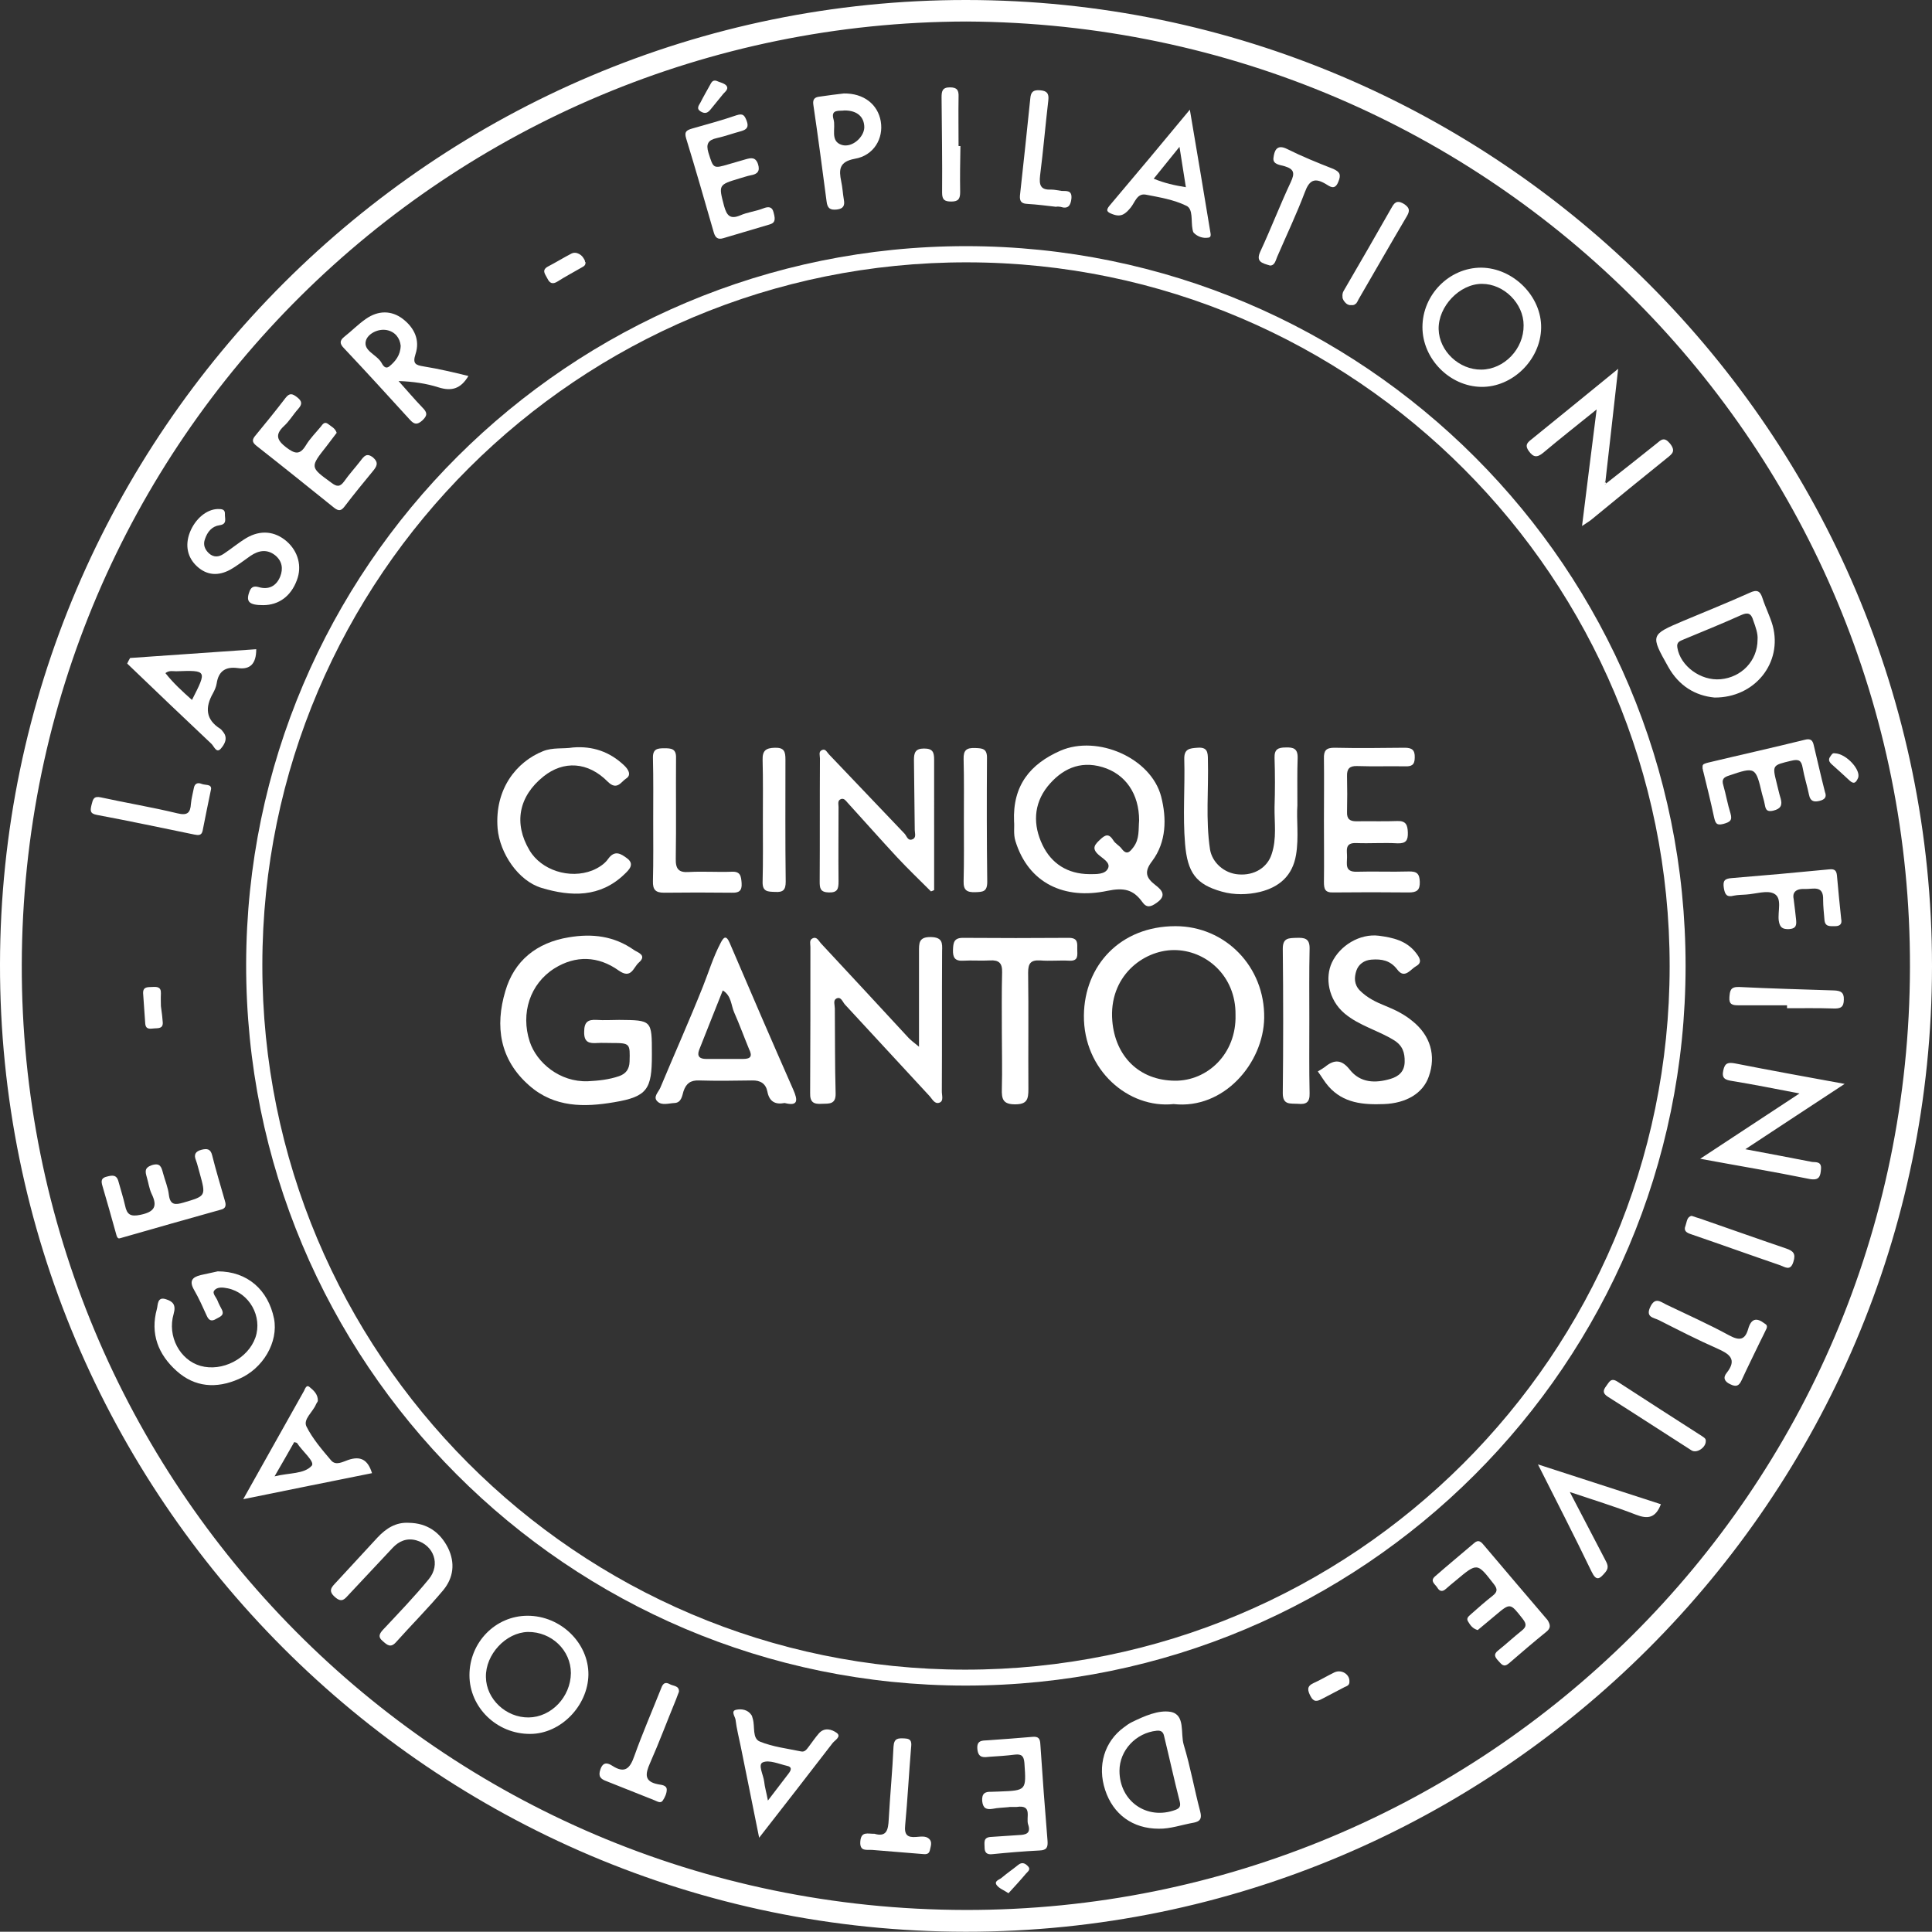 <?xml version="1.0" encoding="utf-8"?>
<!-- Generator: Adobe Illustrator 25.4.1, SVG Export Plug-In . SVG Version: 6.00 Build 0)  -->
<svg version="1.1" id="Calque_1" xmlns="http://www.w3.org/2000/svg" xmlns:xlink="http://www.w3.org/1999/xlink" x="0px" y="0px"
	 viewBox="0 0 727.6 727.5" style="enable-background:new 0 0 727.6 727.5;" xml:space="preserve">
<rect x="0" y="0" width="727.6" height="727.5" fill="#333333" stroke="none"/>
<style type="text/css">
	.st0{fill:#FFFFFF;}
</style>
<g>
	<path class="st0" d="M363.9,0C163.7-0.1,0.3,163,0,363.1c-0.3,200.6,163.1,364.3,363.7,364.4c200.4,0.1,363.8-163.2,363.9-363.6
		C727.7,163.6,564.3,0.1,363.9,0z M363.6,719.3C165.1,719,7.8,558.3,8.2,363.3C8.7,165.2,169,8.5,364,8.1
		c198.5,1,355.8,161.2,355.3,356.2C718.9,562.4,558.5,719.6,363.6,719.3z"/>
	<path class="st0" d="M641.4,289.6c0-0.2-0.1-0.3-0.1-0.5C641.2,289.3,641.3,289.5,641.4,289.6c0.1,0.3,0.2,0.6,0.2,1
		C641.5,290.3,641.4,290,641.4,289.6z M508.9,115c0.1,0,0.1,0,0.2,0h0.1H508.9z"/>
	<path class="st0" d="M363.9,92.7c-149.5,0-270.9,121-271.2,270.4c-0.2,150,121,271.6,270.9,271.7c149.7,0,271.1-121.2,271.2-270.9
		S513.6,92.8,363.9,92.7z M363.4,628.8C217.2,628.7,98.6,509.7,98.8,363.3C98.9,217.1,218,98.5,364.4,98.8
		C510.4,99,628.9,217.9,628.8,364C628.7,510.3,509.8,628.9,363.4,628.8z"/>
	<path class="st0" d="M685.8,440.2c-0.2,2.9-0.7,4.5-4.4,3.8c-13.2-2.7-26.5-4.9-41.1-7.6c12.7-8.3,24.4-16.1,37.4-24.6
		c-9.4-1.8-17.4-3.4-25.4-4.7c-2.5-0.4-4-0.9-3.3-4c0.6-2.8,1.8-3.1,4.5-2.6c13.2,2.6,26.4,5,41.2,7.7
		c-12.9,8.5-24.7,16.2-37.4,24.6c9,1.7,17.1,3.2,25.2,4.8C684.1,437.7,686,437.5,685.8,440.2z"/>
	<path class="st0" d="M627.8,172.5c-9.6,7.7-19.1,15.5-28.6,23.3c-0.9,0.7-1.8,1.2-3.4,2.3c1.8-14.7,3.6-28.7,5.5-43.9
		c-7.3,5.9-13.8,11-20.1,16.3c-2.4,2-3.8,1.7-5.5-0.7c-1.1-1.6-1-2.6,0.4-3.8c10.8-8.8,21.6-17.5,33.3-27.1
		c-1.7,14.9-3.2,28.7-4.8,42.5c-0.4,0.3-0.6,0.7-0.1,1c0.1,0,0.4-0.3,0.6-0.5c6.2-4.9,12.5-9.8,18.7-14.8c1.8-1.5,2.9-2.7,5.1-0.1
		C631.2,169.9,629.8,170.9,627.8,172.5z"/>
	<path class="st0" d="M89.8,519.4c-8.3,3.6-16.4,3.1-23.3-3.1c-6.9-6.2-10-14-7.4-23.4c0.4-1.5,0.1-4.7,3.4-3.6
		c2.5,0.8,3.9,2,2.9,5.5c-2.5,8.5,2.4,17.4,10.1,19.6c8.2,2.3,17.9-2.7,20.7-10.7c2.7-7.9-2.3-16.8-10.4-18.5
		c-1.9-0.4-4-0.6-5.1,0.8c-0.9,1.1,0.8,2.6,1.3,4c0.4,1.1,1,2.1,1.5,3.1c1.2,2.3-0.7,2.8-2.1,3.6c-1.6,1-2.7,0.7-3.5-1.1
		c-1.5-3.3-3-6.7-4.8-9.8c-1.9-3.3-0.8-4.8,2.5-5.6c2.6-0.6,5.2-1.1,6.4-1.4c11.2,0,19,7,21.2,17.8
		C104.9,505.4,99.1,515.5,89.8,519.4z"/>
	<path class="st0" d="M557.8,100.8c-12,0-22.1,10.2-22.1,22.4c0,11.9,10.2,22.3,22.1,22.5c11.8,0.2,22.4-10.2,22.6-22.2
		C580.6,111.6,569.9,100.9,557.8,100.8z M557.9,139.2c-8.4,0.1-15.9-7-16.1-15.2c-0.2-8.6,7.9-17.1,16.3-17.1
		c8.3,0,15.7,7.4,15.7,15.6C573.9,131.4,566.5,139.1,557.9,139.2z"/>
	<path class="st0" d="M198.7,608.5c-12.1,0-21.9,10-21.9,22.4c0,12.1,10.3,22.2,22.9,22.1c11.4,0,21.7-10.5,21.9-22.3
		C221.7,618.8,211.2,608.5,198.7,608.5z M199.1,646.8c-8.5,0.1-16-6.9-16.1-15.2c-0.2-8.5,7.5-16.8,15.8-17
		c8.9-0.1,16.2,6.9,16.2,15.5C214.9,639.1,207.6,646.7,199.1,646.8z"/>
	<path class="st0" d="M667.6,235.6c-1-3.5-2.7-6.8-3.8-10.2c-0.9-2.9-2.1-3.5-5-2.1c-8.2,3.7-16.5,7-24.8,10.5
		c-12.5,5.3-12.5,5.3-5.7,17.4c4,7.1,10.1,10.8,17.4,11.5C660.9,262.8,671.4,249.6,667.6,235.6z M661.9,240.9
		c0,8-6.1,14.2-13.9,14.9c-7.5,0.7-15.2-5-16.3-11.9c-0.4-2.2,1.1-2.5,2.4-3.1c7.2-3,14.4-5.9,21.5-9.1c2.6-1.2,3.9-0.8,4.7,2
		C661.2,236.2,662.1,238.7,661.9,240.9z"/>
	<path class="st0" d="M452,682.2c-2.2-8.3-3.7-16.9-6.2-25.1c-1.3-4.3,0.7-11.3-4.9-12.4c-4.6-0.8-10,1.6-14.7,3.9
		c-1,0.5-2,1.2-2.9,1.9c-7.4,5.4-10.1,14.5-7.1,23.6c3,9.2,10.4,14.6,20.2,14.6c4.3,0.1,8.7-1.5,13.3-2.3
		C452,685.9,452.7,684.9,452,682.2z M442.7,681.6c-10.7,4-21.1-3.2-21.1-14.7c0-7.7,6.2-14.3,14-15.1c1.8-0.2,2.5,0.6,2.8,2
		c2,8.2,3.8,16.5,5.9,24.7C444.7,680.2,444.3,681,442.7,681.6z"/>
	<path class="st0" d="M159.6,138c-3.1-0.5-4.3-1-3.1-4.7c1.7-5.2-0.4-9.8-4.8-13.2c-4.2-3.2-9.2-3.3-13.9,0c-2.9,2-5.3,4.5-8.1,6.7
		c-1.9,1.5-1.8,2.7-0.1,4.4c8.3,8.8,16.5,17.8,24.7,26.8c1.7,1.9,2.8,2.1,4.8,0.3c2-1.9,1.8-3,0-4.8c-3.1-3.2-6-6.7-9-10
		c5.5,0.2,10.4,0.9,15.1,2.4c4.8,1.5,8.3,0.6,11.2-4.3C170.7,140.2,165.2,138.9,159.6,138z M146.6,138c-1.6,1.2-2.5-0.6-3-1.5
		c-1.8-3-6.9-4.4-5.8-8.2c0.7-2.5,4.4-4.6,7.8-4c3.2,0.6,5,3,5.3,5.9C150.8,133.8,148.9,136.1,146.6,138z"/>
	<path class="st0" d="M49,247.8c-0.4,0.7-0.8,1.4-1.1,2.1C58.4,260,69,270.1,79.6,280.1c1,0.9,1.9,3.8,3.6,1.8
		c1.3-1.5,2.8-3.9,0.8-6.3c-0.3-0.4-0.6-0.8-1-1.1c-5.6-3.5-5.8-8.1-2.8-13.4c0.6-1.1,1.2-2.4,1.4-3.7c0.7-4.7,3.4-6.4,7.9-5.8
		c4.8,0.7,7-1.7,7-7.1C80.7,245.6,64.8,246.7,49,247.8z M72.3,263.6c-3.6-3.2-7-6.3-10-10.1c1.4-1.1,2.8-0.7,4-0.7
		C78,252.4,78,252.4,72.3,263.6z"/>
	<path class="st0" d="M166.9,598.9c-5.7,6.8-11.9,13-17.8,19.6c-2,2.2-3.3,1-4.9-0.4c-2.1-1.7-1.2-3,0.2-4.5
		c5.8-6.2,11.7-12.3,17.1-18.9c4.5-5.5,1.9-12.7-4.7-14.6c-3.6-1-6.6,0.3-9,2.9c-5.5,5.8-10.9,11.7-16.4,17.5
		c-1.5,1.6-2.6,3.3-5.2,1c-2.8-2.4-1.3-3.8,0.4-5.6c5.2-5.6,10.4-11.3,15.6-16.9c3.2-3.4,6.9-5.8,11.8-5.5
		c6.8,0.1,11.7,3.5,14.7,9.4C171.5,588.6,170.8,594.2,166.9,598.9z"/>
	<path class="st0" d="M131.2,549.8c-2.1,0.7-4.7,2.3-6.5,0.2c-3.4-4-7-8.2-9.3-12.8c-1.3-2.7,2.4-5.4,3.6-8.3
		c0.2-0.5,0.6-0.9,0.7-1.3c0.1-2.5-1.6-4-3.2-5.3c-1.1-0.9-1.6,0.7-2,1.5c-7.5,13.3-14.9,26.6-22.9,40.8c16.7-3.4,32.5-6.6,48.5-9.8
		C138.5,549.6,135.7,548.3,131.2,549.8z M117.4,552c-2.9,3.2-8.4,2.6-14,4c2.9-5,5.2-9,7.4-12.9c0.6,0.2,1,0.2,1.1,0.4
		C113.8,546.5,118.7,550.5,117.4,552z"/>
	<path class="st0" d="M391.5,696.9c-6,0.3-11.9,0.8-17.9,1.4c-1.9,0.2-2.8-0.6-2.8-2.5c0-1.8-0.6-3.8,2.3-4c3.5-0.2,7-0.5,10.5-0.7
		c2.6-0.1,4.8-0.5,3.6-4c-0.9-2.6,1.8-7.5-4.3-6.6c-0.3,0-0.6,0-0.9,0c-0.5,0-1,0-1.6,0c-0.3,0-0.5,0.1-0.8,0.1
		c-1.9,0.2-3.8,0.2-5.7,0.6c-2.5,0.4-3.7-0.2-4-2.9c-0.2-2.8,1-3.6,3.4-3.5c1,0,2-0.1,3-0.1c10.3-0.4,10.2-0.4,9.5-10.7
		c-0.2-2.6-1-3.5-3.6-3.2c-3.1,0.4-6.3,0.6-9.4,0.8c-2.1,0.2-4.3,0.7-4.7-2.7c-0.4-3.5,1.7-3.4,3.9-3.5c5.6-0.4,11.3-0.8,16.9-1.3
		c2.3-0.2,2.8,0.8,2.9,2.8c0.8,12.1,1.7,24.2,2.7,36.3C394.7,695.7,394.2,696.8,391.5,696.9z"/>
	<path class="st0" d="M315.1,652.6c-1.8-1.3-4.6-2.2-6.7,0.2c-1.4,1.6-2.6,3.4-3.9,5.1c-0.7,0.9-1.4,2-2.8,1.7
		c-5.2-1.1-10.6-1.7-15.5-3.7c-3-1.2-1.8-5.6-2.7-8.6c-0.2-0.5-0.2-1-0.5-1.4c-1.4-2.1-3.8-2.4-5.7-2c-2.2,0.4-0.5,2.5-0.3,3.7
		c0.4,3.4,1.3,6.8,2,10.3c2.2,11,4.5,22.1,6.9,34.2c9.8-12.6,18.8-24.1,27.7-35.7C314.4,655.4,317,654,315.1,652.6z M297,667.9
		c-2.4,3.1-4.8,6.3-7.8,10.2c-0.6-3.2-1.2-5.1-1.4-7.1c-0.3-2.6-2.5-6.5-0.5-7.3c2.4-1,6,0.6,9,1.3C298.4,665.4,298,666.6,297,667.9
		z"/>
	<path class="st0" d="M455.7,86.7c-2.4-14.7-4.9-29.4-7.6-45.4c-10.5,12.7-20.3,24.4-30.2,36.1c-1.6,1.9-1,2.5,1.2,3.3
		c3.2,1.2,4.8-0.2,6.7-2.5c1.6-1.9,2.4-5.5,5.7-4.9c5.2,1,10.6,1.9,15.3,4.2c2.6,1.2,1.7,5.7,2.3,8.8c0.1,0.5,0.2,1.1,0.5,1.4
		c1.5,1.5,3.5,2.1,5.4,1.8C456.5,89.4,455.8,87.7,455.7,86.7z M434.5,67.3c3.1-3.8,6-7.4,9.7-12c0.9,5.8,1.6,10.2,2.4,15.2
		C442.3,69.8,438.6,69,434.5,67.3z"/>
	<path class="st0" d="M289.6,84.6c-5.7,1.7-11.5,3.4-17.2,5.1c-2,0.6-3-0.1-3.6-2.2c-3.4-11.8-6.8-23.7-10.4-35.4
		c-0.8-2.6,0.3-3.1,2.3-3.7c5.6-1.6,11.2-3.1,16.7-5c2.5-0.8,3,0.1,3.8,2.1c0.9,2.4,0,3.3-2.1,3.9c-3,0.8-6,1.9-9.1,2.6
		c-3.3,0.7-4.2,2.2-3.2,5.5c1.9,6,1.7,6.1,7.8,4.3c2.1-0.6,4.1-1.2,6.2-1.8s3.8-0.9,4.7,1.9c0.8,2.6-0.3,3.7-2.7,4.1
		c-1.5,0.3-2.9,0.8-4.3,1.2c-8,2.4-7.9,2.4-5.8,10.4c1,3.6,2.3,5.1,6.1,3.5c2.7-1.2,5.8-1.5,8.6-2.6c3.7-1.5,3.8,1.1,4.2,2.6
		C292.2,83.8,290.9,84.2,289.6,84.6z"/>
	<path class="st0" d="M685.3,301.6c-2,0.5-3.5,0.3-4-2.2c-0.7-3.4-1.8-6.8-2.4-10.2c-0.5-2.8-1.4-3.4-4.3-2.7
		c-7.1,1.7-7.2,1.6-5.5,8.4c0.5,1.9,0.9,3.9,1.5,5.8c0.7,2.5,0.1,3.9-2.8,4.6c-3,0.7-2.9-1.2-3.3-2.9c-0.2-1.1-0.6-2.2-0.9-3.4
		c-2.4-10.2-2.5-10.3-12.5-6.9c-1.9,0.6-2.8,1.4-2.1,3.6c1,3.5,1.6,7.1,2.7,10.6c0.8,2.7-0.2,3.3-2.7,4c-2.7,0.7-3-0.5-3.5-2.6
		c-1.2-5.7-2.6-11.3-4-17c-0.1-0.3-0.2-0.6-0.2-1c-0.1-0.2-0.1-0.3-0.1-0.5s0-0.3,0-0.4s0-0.2,0-0.2l0,0c0-0.1,0-0.1,0-0.2
		c0.1-0.2,0.1-0.3,0.2-0.4l0.1-0.1c0.1-0.1,0.2-0.2,0.3-0.2c0.4-0.2,1-0.4,1.5-0.5c12.1-2.9,24.3-5.6,36.4-8.6
		c2.3-0.6,3,0.3,3.4,2.2c1.4,5.8,2.7,11.7,4.2,17.5C688,300.1,687.3,301.1,685.3,301.6z"/>
	<path class="st0" d="M83.4,455.5c-12.5,3.5-24.9,7-38.1,10.8c-1.3,0.5-1.4-1.2-1.8-2.4c-1.6-5.7-3.2-11.5-4.9-17.2
		c-0.6-2-0.5-3.1,1.7-3.6c1.9-0.5,3.6-0.8,4.3,1.8c0.8,3,1.8,6,2.5,9.1c0.7,3.4,2,4.3,5.8,3.5c5.3-1.1,6.5-3.2,4.2-7.9
		c-0.9-1.9-1.2-4.2-1.8-6.2c-0.6-2.1-1-3.6,1.9-4.6c3.2-1,3.6,0.8,4.2,3c0.7,2.7,1.9,5.4,2.2,8.2c0.5,3.9,2.4,3.8,5.5,2.9
		c8.5-2.5,8.5-2.4,6.1-11.1c-0.5-1.6-0.8-3.2-1.4-4.8c-0.9-2.2-0.2-3.4,2.1-4c2-0.5,3.4-0.4,4,2.1c1.4,5.6,3.1,11.2,4.7,16.8
		C85,453.2,85.5,454.9,83.4,455.5z"/>
	<path class="st0" d="M140.7,177.1c-3.7,4.5-7.4,9-10.9,13.6c-1.3,1.7-2.2,1.9-4,0.5c-9.7-7.8-19.4-15.6-29.2-23.3
		c-1.8-1.4-1.7-2.4-0.3-4c3.8-4.6,7.6-9.3,11.2-14c1.6-2.1,2.7-1.6,4.4-0.3c1.9,1.5,2,2.6,0.4,4.4c-1.9,2.1-3.3,4.6-5.4,6.5
		c-3.4,3.2-2.6,5.3,0.9,8c3.2,2.4,5.1,3,7.4-0.8c1.5-2.5,3.7-4.7,5.6-7c0.7-0.9,1.4-2.1,2.8-1c1.1,0.9,2.6,1.5,3.2,3.3
		c-1.2,1.6-2.5,3.3-3.8,5c-6.3,8-6.3,7.9,1.8,13.8c2,1.5,3.2,1.7,4.8-0.5c1.9-2.7,4.2-5.2,6.2-7.8c1.3-1.7,2.3-3.1,4.7-1.2
		C142.3,173.9,142.3,175.1,140.7,177.1z"/>
	<path class="st0" d="M582.4,614.5c-4.8,3.9-9.5,7.9-14.1,11.9c-2,1.7-2.8,0.4-4-0.9c-1.3-1.4-2-2.5,0-4c3-2.4,5.8-5,8.8-7.4
		c1.9-1.5,1.8-2.6,0.3-4.5c-4.7-6-4.6-6-10.3-1.2c-2.2,1.9-4.6,3.8-6.6,5.5c-2-0.6-2.8-1.9-3.6-3.2c-0.9-1.4,0.4-2.1,1.2-2.9
		c2.6-2.3,5.2-4.6,8-6.8c1.8-1.4,2-2.5,0.5-4.4c-6.3-8.1-6.2-8.2-14.3-1.4c-1.3,1.1-2.6,2.1-3.8,3.2c-1.3,1.2-2.4,0.9-3.2-0.5
		c-0.8-1.3-2.9-2.4-0.9-4.2c4.9-4.3,9.9-8.4,14.8-12.6c1.7-1.5,2.7-0.3,3.7,0.9c8,9.4,15.9,18.8,23.9,28.1
		C584,612,584,613.2,582.4,614.5z"/>
	<path class="st0" d="M111.8,218.5c-2.2,6-6.8,9.4-12.7,9.4c-5.1,0-6.5-1.2-5.3-4.7c0.6-1.9,1.5-2.7,3.6-2.1
		c3.7,1.1,6.6-0.3,8.1-3.9c1.2-3,0.8-5.9-1.9-8.1c-3.1-2.4-6.2-1.8-9.2,0.2c-2.6,1.8-5.1,3.8-7.8,5.3c-4.3,2.3-8.6,2.2-12.4-1.3
		c-3.6-3.3-4.6-7.9-2.7-12.8c2-5.1,6.3-8.7,10.5-8.8c1.4,0,2.8,0,2.7,1.9c-0.1,1.6,1,3.8-2,4.2c-2.9,0.4-4.6,2.5-5.5,5.2
		c-0.8,2.1-0.1,3.9,1.5,5.4c1.8,1.6,3.7,1.4,5.5,0.2c2.9-1.9,5.6-4.2,8.6-6c5.3-3.1,10.7-2.6,15.2,1.3
		C112.3,207.7,113.8,213.3,111.8,218.5z"/>
	<path class="st0" d="M331.7,45.7c-1.1-6.4-6.4-10.6-13.9-10.5c-2.6,0.3-5.9,0.7-9.2,1.2c-1.7,0.2-2.6,0.9-2.3,3
		c1.8,12.2,3.4,24.3,5,36.5c0.3,2.5,1.3,3.3,3.9,3c2.5-0.3,3-1.6,2.6-3.7c-0.4-2.3-0.5-4.6-1-6.9c-0.9-4.4-0.8-7.4,5.1-8.5
		C329.1,58.6,332.8,52.1,331.7,45.7z M317.1,54.6c-4.7-1.4-2.2-6.4-3.2-9.7c-1.1-3.9,2.2-3,4.2-3.3c4.7,0,7.4,2.4,7.4,6.4
		C325.4,51.6,321,55.7,317.1,54.6z"/>
	<path class="st0" d="M625.5,566.5c-2,5.2-4.9,5.7-9.5,3.9c-7.7-3-15.6-5.4-24.8-8.5c4.9,9.4,9,17.3,13.2,25.3
		c0.8,1.6,1.8,3,0.2,4.9c-2.2,2.6-3.4,3.6-5.3-0.4c-6.3-13.1-13-26.1-20.1-40.2C595.3,556.7,610.3,561.6,625.5,566.5z"/>
	<path class="st0" d="M691.1,348.8c-1.9,0-3.8,0.3-4-2.4c-0.2-2.5-0.5-5-0.5-7.5c0.2-5.7-3.8-4-6.9-4.1c-3.8-0.2-4.7,1.7-4.2,3.8
		c0.4,3.3,0.7,5.5,0.9,7.6c0.2,2,0.2,3.5-2.6,3.7c-2.5,0.1-3.5-0.6-3.9-3.1c-0.5-3.5,1.4-8.5-1.7-10.2c-2.6-1.5-7.1,0.1-10.7,0.3
		c-1.5,0.1-3,0.1-4.5,0.4c-2.7,0.7-3.4-0.4-3.8-2.9c-0.4-2.6,0.2-3.5,2.9-3.7c12.3-1,24.5-2.1,36.8-3.3c2-0.2,2.7,0.4,2.9,2.3
		c0.5,5.5,1,10.9,1.6,16.4C693.8,347.9,693,348.8,691.1,348.8z"/>
	<path class="st0" d="M244.8,664c-1.8,4.1-2.3,7,3.2,8c1.1,0.2,3.1,0.3,3.1,2c0,1.4-0.7,2.9-1.5,4.1c-0.8,1.2-2.1,0.3-3.1-0.1
		c-6-2.4-12-4.8-18.1-7.2c-2.2-0.8-3.2-1.8-2.3-4.4c1-3,2.8-2.5,4.5-1.4c4.8,3.1,6.7,0.9,8.3-3.7c3-8.4,6.6-16.7,9.9-25
		c0.6-1.6,1.2-3.3,3.5-2c1.3,0.7,3.5,0.5,3.4,2.8c-0.4,1.1-0.8,2-1.1,2.9C251.3,648,248.3,656.1,244.8,664z"/>
	<path class="st0" d="M350.2,696.8c-0.4,1.8-1.8,1.5-3.2,1.4c-6.1-0.5-12.3-1-18.4-1.5c-2.1-0.2-4.9,0.8-4.6-3.2s2.9-2.8,5.3-2.9
		c4.7,1.4,5.2-1.6,5.4-5.4c0.5-9.1,1.4-18.3,1.8-27.4c0.2-3.3,1.8-3.2,4.2-3.1c2.8,0.1,2.6,1.7,2.4,3.7c-0.8,9.6-1.3,19.3-2.2,28.9
		c-0.4,3.7,0.8,4.8,4.2,4.5c1.6-0.1,3.5-0.5,4.8,0.7C351.2,693.7,350.5,695.3,350.2,696.8z"/>
	<path class="st0" d="M504,68.5c-1.3,3.3-3.2,1.7-4.7,0.8c-4.2-2.5-6.2-1.5-7.9,3.1c-3.1,8.2-6.9,16.2-10.4,24.3
		c-0.6,1.4-0.9,3.3-2.7,3.3c-3-0.9-5.5-1.4-3.6-5.4c4-8.6,7.4-17.5,11.4-26c1.6-3.4,1.3-4.9-2.3-6c-1.6-0.5-4.6-0.6-4.2-3.2
		c0.3-2.4,1.1-5.3,5.1-3.3c5.6,2.8,11.5,5.2,17.4,7.5C504.5,64.7,505.2,65.7,504,68.5z"/>
	<path class="st0" d="M665.3,500.3c-0.7,1.5-1.6,3.3-2.5,5.1c-2.3,4.8-4.7,9.6-6.9,14.4c-1,2.2-2.1,2.6-4.3,1.5
		c-2.2-1-2.8-2.5-1.3-4.3c4-5.1,1-7.1-3.5-9.1c-7.5-3.3-14.7-7-22-10.7c-1.9-1-5.2-1-3.3-5c1.8-3.8,3.8-2,6-0.9
		c7.9,3.8,16,7.4,23.7,11.6c3.9,2.1,6,1.8,7.2-2.5c1.1-3.8,3.1-4.3,6.1-2C665.1,498.8,665.7,499.1,665.3,500.3z"/>
	<path class="st0" d="M403.5,74.8c-0.3,2.7-1.3,4-4.1,3.1c-0.5-0.1-1-0.1-1.5-0.1c0,0,0,0,0,0.1c-3.6-0.4-7.3-0.9-10.9-1.1
		c-2.9-0.1-3.1-1.6-2.8-3.9c1.3-11.9,2.6-23.8,3.8-35.7c0.2-2.6,1.1-3.4,3.7-3.2s3.4,1.2,3.1,3.8c-1.1,9.4-1.9,18.9-3.1,28.3
		c-0.4,3.5,0.1,5.5,4.1,5.3c1.3,0,2.6,0.3,4,0.5C401.6,72,403.8,71.5,403.5,74.8z"/>
	<path class="st0" d="M79.5,297.1c-1.2,5.7-2.2,10.8-3.2,15.8c-0.4,1.8-1.6,1.7-3.1,1.4c-12.2-2.5-24.4-5.1-36.7-7.4
		c-2.8-0.5-2.5-1.8-2-3.9c0.5-2,0.8-3.3,3.5-2.7c9.6,2.1,19.3,3.7,28.8,6c3.7,0.9,4.9-0.1,5.1-3.6c0.2-2,0.7-3.9,1.1-5.9
		c0.3-1.7,1.4-2.2,2.9-1.6C77.3,295.8,79.6,295.2,79.5,297.1z"/>
	<path class="st0" d="M694.4,376.4c0,3-1.3,3.5-4,3.4c-5.8-0.2-11.6-0.1-17.4-0.1v-1.1c-6.1,0-12.2,0-18.4,0c-2.1,0-3.5-0.3-3.3-3
		c0.2-2.4,0.3-4,3.6-3.9c11.9,0.6,23.9,0.9,35.8,1.3C693,373.1,694.5,373.6,694.4,376.4z"/>
	<path class="st0" d="M529.9,81.3c-6.2,10.5-12.2,21-18.3,31.5c-0.1,0.2-0.2,0.4-0.3,0.6c-0.1,0.2-0.2,0.4-0.3,0.5
		c0,0-0.1,0.1-0.1,0.2c-0.1,0.1-0.2,0.2-0.3,0.3c0,0-0.1,0.1-0.2,0.1c-0.1,0.1-0.3,0.2-0.4,0.3h-0.1c-0.1,0-0.1,0-0.2,0.1
		c-0.1,0-0.1,0-0.2,0s-0.2,0-0.3,0c-0.1,0-0.3,0-0.4,0s-0.1,0-0.2,0h-0.1c-0.1,0-0.2,0-0.2,0c-0.1,0-0.2,0-0.3-0.1
		c-0.1,0-0.3-0.1-0.4-0.1c-0.1-0.1-0.2-0.1-0.3-0.2l0,0c-0.1-0.1-0.2-0.1-0.3-0.2c-0.1-0.1-0.2-0.2-0.3-0.3l-0.1-0.1
		c-0.3-0.3-0.6-0.7-0.8-1.2c0-0.1-0.1-0.2-0.1-0.2c0-0.1-0.1-0.2-0.1-0.4c0-0.1,0-0.2,0-0.3c-0.1-0.7,0-1.5,0.4-2.2
		c6.1-10.5,12.2-21,18.2-31.6c1.3-2.4,2.6-2.4,4.7-1.1C530.7,78.2,531.1,79.2,529.9,81.3z"/>
	<path class="st0" d="M675.4,475.2c-1.1,3.6-3.1,2-5,1.3c-11.1-3.8-22.2-7.8-33.3-11.6c-1.8-0.6-3.2-1.2-2.3-3.4
		c0.5-1.4,0.5-3.3,2.3-3.6c1.2,0.4,2,0.7,2.8,0.9c11,3.8,21.9,7.7,32.8,11.4C675.3,471.1,676.4,472.1,675.4,475.2z"/>
	<path class="st0" d="M642.4,542.7c0.1,2.4-3.4,4.8-5.4,3.5c-10.5-6.7-20.9-13.5-31.5-20.2c-2-1.3-1.8-2.4-0.6-4
		c1.1-1.4,1.7-3.3,4.2-1.7c10.6,6.9,21.2,13.7,31.8,20.5C641.6,541.3,642.5,541.7,642.4,542.7z"/>
	<path class="st0" d="M361.6,72.3c0,2.5-0.6,3.6-3.3,3.6c-2.5,0-3.5-0.6-3.5-3.3c0.1-12-0.1-24-0.2-35.9c0-2.2,0.2-3.8,3.1-3.8
		c2.8,0,3.4,1.1,3.3,3.6c-0.1,6.2,0,12.3,0,18.5c0.2,0,0.4,0,0.7,0C361.6,60.7,361.5,66.5,361.6,72.3z"/>
	<path class="st0" d="M61.3,385.1c0.1,2.3-1.7,2.1-3.2,2.2c-1.4,0.1-3.2,0.6-3.4-1.8c-0.3-3.8-0.5-7.6-0.8-11.4
		c-0.1-2.6,1.8-2.3,3.4-2.4c1.8-0.1,3.4-0.1,3.3,2.4c-0.1,2,0,4,0,4.8C61,381.8,61.2,383.5,61.3,385.1z"/>
	<path class="st0" d="M508.2,633.2c0.1,1.6-1.1,1.8-1.9,2.2c-2.8,1.5-5.6,2.9-8.4,4.4c-1.9,1-3.2,1.3-4.4-1.1c-1-2-1.5-3.6,1.1-4.8
		c2.7-1.2,5.3-2.8,8-4.1C505.3,628.6,508.3,630.6,508.2,633.2z"/>
	<path class="st0" d="M220.5,99c0,1.2-1.1,1.5-1.9,2c-2.9,1.7-5.8,3.2-8.6,5c-1.9,1.2-3,0.7-3.9-1.2c-0.8-1.6-2.3-3.1,0.4-4.5
		c2.9-1.5,5.8-3.3,8.7-4.8c0.6-0.3,1.3-0.4,2-0.2c0.1,0,0.2,0,0.3,0.1c0.4,0.1,0.7,0.3,1,0.5c0.2,0.1,0.4,0.3,0.6,0.5
		c0.2,0.2,0.4,0.4,0.5,0.6c0.2,0.3,0.4,0.6,0.6,1c0,0.1,0.1,0.2,0.1,0.4c0,0.1,0,0.2,0.1,0.3C220.5,98.6,220.5,98.8,220.5,99z"/>
	<path class="st0" d="M272.1,35.7c-1.4,1.8-3,3.6-4.4,5.4c-1.1,1.4-2.1,1.9-3.8,0.9c-1.8-1.1-0.7-2.3-0.1-3.4
		c1.1-2.2,2.4-4.4,3.6-6.6c0.5-0.9,0.9-1.9,2.3-1.6c1.3,0.6,3.1,0.9,3.9,1.9C274.6,33.7,272.8,34.7,272.1,35.7z"/>
	<path class="st0" d="M386.4,705.6c-2.1,2.5-4.3,4.9-6.6,7.4c-1.8-1.2-3.5-1.8-4.4-3c-1.2-1.6,1-2.1,1.8-2.8c2-1.7,4.2-3.2,6.3-4.9
		c1.4-1.1,2.5-0.6,3.5,0.4C388.4,704,387.1,704.8,386.4,705.6z"/>
	<path class="st0" d="M699.7,293.1c-0.8,1.8-1.6,2.3-3.2,0.8c-2.1-2-4.4-4-6.6-6c-1-0.9-1.5-1.8-0.6-3c0.5-0.7,0.8-1.4,1.7-1.2
		C695.4,283.8,701.1,290.2,699.7,293.1z"/>
	<path class="st0" d="M605,182c-0.2,0.2-0.5,0.5-0.6,0.5c-0.5-0.4-0.3-0.7,0.1-1C604.6,181.7,604.8,181.9,605,182z"/>
	<path class="st0" d="M442.7,348.8c-20.8,0-34.3,14.8-34.5,33.6C408,403,425,417.6,442,415.8c18.9,2.1,33.8-15.4,34.1-32.4
		C476.4,364,461.4,348.8,442.7,348.8z M442.5,407c-13.6-0.1-22.5-9.3-23.6-22.5c-1.4-16.7,11.5-26.6,23.1-26.7
		c12-0.1,23.5,9.6,23.3,24.4C465.7,396.9,454.7,407.1,442.5,407z"/>
	<path class="st0" d="M245.5,396.8v0.5c0,12.8-1.6,15.7-14.2,17.8c-11.1,1.9-22.5,2.1-32-6.3c-11.2-9.8-12.9-22.4-9-35.5
		c3.3-11.4,11.7-18.3,23.9-20.3c8.9-1.5,17.1-0.5,24.6,4.8c1.3,0.9,5,1.9,1.8,4.7c-2.1,1.8-2.8,6.4-7.6,3
		c-7.7-5.5-16.2-5.8-24.2-0.8c-9.2,5.8-12.8,16.9-9.3,27.6c2.6,7.9,11.3,15.3,21.9,14.9c4-0.2,7.9-0.6,11.7-1.9
		c2.6-0.9,3.9-2.6,4-5.5c0.2-6.8,0.2-7-6.7-7c-1.8,0-3.7-0.1-5.5,0c-3,0.2-5-0.2-4.9-4.2c0-3.7,1.4-4.7,4.7-4.5c2.8,0.2,5.7,0,8.5,0
		C245.5,384.2,245.5,384.2,245.5,396.8z"/>
	<path class="st0" d="M353.7,415.3c-1.8,0.6-2.7-1.6-3.8-2.7c-10.6-11.4-21.1-22.9-31.7-34.3c-0.9-1-1.5-3.2-3.3-2.2
		c-1.2,0.7-0.5,2.4-0.5,3.7c0.1,10.7,0,21.3,0.3,32c0.1,4.2-2.5,3.8-5.2,3.9c-3.1,0.2-4.5-0.6-4.4-4.1c0.1-18.3,0.1-36.6,0.1-55
		c0-1.1-0.5-2.6,0.8-3.2c1.6-0.8,2.3,0.9,3.1,1.8c11.1,11.9,22.1,23.8,33.1,35.7c0.9,0.9,1.9,1.7,3.9,3.3c0-12.7,0-24.2,0-35.7
		c0-3.2-0.2-5.7,4.5-5.6c4.4,0.1,4.3,2.3,4.2,5.3c-0.1,17.5,0,35-0.1,52.5C354.6,412.4,355.6,414.7,353.7,415.3z"/>
	<path class="st0" d="M435.1,333.3c-3.5-2.7-4.3-5-1.2-9c5.4-7.2,5.5-16.1,3.4-24.3c-3.8-14.6-24-23.3-37.9-17.3
		c-11.4,5-18.1,13.1-17.5,26.7c0.2,2-0.3,4.7,0.5,7.3c4.9,16,18.5,22.2,34.6,18.8c6.3-1.3,9.8-0.5,13.2,4.2c1.6,2.3,3.2,1.9,5.4,0.3
		C439.5,337.3,437.6,335.2,435.1,333.3z M426.9,319c-1.3,1.7-2.5,3.3-4.5,0.6c-0.9-1.2-2.4-1.9-3.1-3.1c-1.7-2.7-3-2.2-5-0.3
		c-1.9,1.8-3.3,3.2-0.7,5.6c1.6,1.5,4.7,3,3.7,5.2c-1.1,2.4-4.5,2.2-7.2,2.2c-8-0.1-14.1-3.9-17.5-11c-3.6-7.5-3.4-15.3,1.9-22
		c5.2-6.4,12-9.9,20.7-7.3S429,299,429,309C428.7,312.4,429.2,315.9,426.9,319z"/>
	<path class="st0" d="M538.1,405.4c-2.2,6.4-8.6,10.1-16.9,10.4c-7.8,0.3-15.3-0.3-20.9-6.7c-1.5-1.7-2.6-3.7-4-5.6
		c1-0.6,1.9-1.1,2.7-1.7c3.5-2.9,6.3-2.8,9.3,1c4,5.1,9.7,5.2,15.4,3.5c3-0.9,5.2-2.7,5.3-6.3c0.1-3.6-0.8-6.3-4.1-8.3
		c-6-3.7-13-5.4-18.5-10c-6.3-5.3-7.4-13.7-4.8-19.2c3-6.4,10.5-11,17.7-10.1c5.2,0.7,10.4,1.8,14,6.5c1.4,1.8,2.4,3.6,0.1,4.9
		c-2.2,1.2-4.4,5.1-7.2,1.3c-2.6-3.4-5.8-4-9.7-3.7c-2.8,0.2-4.9,1.8-5.7,4.2c-0.8,2.5-0.9,5.1,1.3,7.4c2.8,2.8,6.1,4.4,9.6,5.8
		c3.7,1.5,7.2,3.2,10.3,5.8C538.7,390,540.9,397.5,538.1,405.4z"/>
	<path class="st0" d="M298.8,410.5c-8.1-18.4-16.1-36.9-24-55.4c-1.4-3.3-2.4-1.9-3.4,0c-2.8,5.3-4.5,11-6.7,16.5
		c-5.1,12.8-10.7,25.3-16,38c-0.7,1.7-3,3.6-1,5.3c1.6,1.5,4.2,0.6,6.3,0.5c2.6-0.1,2.9-2.7,3.4-4.4c1-3,2.7-4.2,5.8-4.1
		c6.7,0.2,13.3,0.1,20,0c3.2-0.1,5.2,1.2,5.8,4.2c0.7,3.7,2.9,5,6.5,4.3C300.6,416.7,300.5,414.4,298.8,410.5z M279.9,398.8
		c-4.6,0-9.3,0-14,0c-2.4,0-3.5-1-2.6-3.4c2.9-7.4,5.9-14.8,8.9-22.4c3.3,2,3.1,5.6,4.3,8.3c2,4.5,3.7,9.2,5.6,13.8
		C283.4,397.7,282.8,398.8,279.9,398.8z"/>
	<path class="st0" d="M488.7,285.5c-0.2,5.5-0.1,11-0.1,17.8c-0.4,5.3,0.6,12-0.5,18.6c-1.3,7.9-6.3,12.2-13.6,14
		c-4.6,1.1-9.7,1.2-14.3-0.1c-9.8-2.7-13-7.2-13.9-18c-0.9-10.6,0-21.3-0.3-31.9c-0.1-3.9,2-4.1,5-4.3c3.7-0.3,3.9,1.7,3.9,4.5
		c0.3,11.3-0.9,22.6,0.8,33.8c0.8,4.9,5.3,9,10.7,9.4c6,0.5,10.9-2.6,12.5-7.6c2-5.9,1-11.9,1.1-17.8c0.2-6.2,0.2-12.3,0-18.5
		c-0.1-3.2,1.3-3.9,4.2-3.9C487.1,281.4,488.8,281.9,488.7,285.5z"/>
	<path class="st0" d="M351.8,335.2c-0.4,0.2-0.8,0.4-1.2,0.5c-4.3-4.3-8.7-8.5-12.8-12.9c-6.3-6.8-12.4-13.7-18.6-20.5
		c-0.7-0.8-1.3-1.7-2.4-1.4c-1.5,0.5-1,1.9-1,3c0,9.3-0.1,18.6,0,28c0,2.8-0.3,4.3-3.7,4.2c-3.2-0.1-3.4-1.6-3.4-4.1
		c0.1-15.5,0-30.9,0.1-46.4c0-1.1-0.6-2.5,0.7-3.1c1.4-0.7,1.9,0.8,2.7,1.6c9.5,10,19,19.9,28.5,29.9c0.8,0.9,1.2,2.8,2.9,2.1
		c1.6-0.6,0.9-2.3,0.9-3.5c-0.1-8.8-0.2-17.6-0.3-26.4c0-2.7,0.5-4.3,3.8-4.3s3.8,1.4,3.8,4.2C351.8,302.3,351.8,318.8,351.8,335.2z
		"/>
	<path class="st0" d="M534.7,332.1c0.1,3.2-1.2,4-4.1,4c-9.5-0.1-19-0.1-28.5,0c-3.1,0.1-3.5-1.3-3.5-3.9c0.1-7.7,0-15.3,0-23
		c0-7.8,0.1-15.7,0-23.5c-0.1-3,0.8-4.1,3.9-4.1c8.8,0.2,17.7,0.1,26.5,0c2.7,0,3.9,0.8,3.8,3.7c0,2.8-1.2,3.4-3.7,3.3
		c-6-0.1-12,0.1-18-0.1c-2.8-0.1-3.9,1-3.8,3.8c0.1,4.5,0.1,9,0,13.5c-0.1,2.6,1,3.5,3.5,3.5c5.2-0.1,10.3,0.1,15.5-0.1
		c3.2-0.1,3.8,1.5,3.9,4.3c0.1,3-0.7,4.2-3.9,4.1c-5.2-0.3-10.3,0.1-15.5-0.1c-4.6-0.2-3.4,3-3.5,5.4c0,2.5-0.9,5.5,3.6,5.4
		c6.5-0.2,13,0.1,19.5-0.1C533.6,328.1,534.6,329,534.7,332.1z"/>
	<path class="st0" d="M235.2,329.2c-9.2,8.9-20.2,8.5-31.2,5.2c-8.8-2.6-15.8-13.1-16.6-22.4c-1.2-15,7.3-25.2,17.1-29.1
		c3.7-1.5,7.6-0.8,11.3-1.4c7.4-0.6,13.8,1.6,19.2,6.7c1.5,1.4,3,3.6,0.8,5c-1.8,1.1-3.4,4.7-6.9,1.2c-7.5-7.6-16.7-8-24.2-2
		c-9.4,7.5-11.3,17.7-5.3,27.8c4.4,7.5,15.1,11,23.7,7.6c2.2-0.9,4.6-2.4,5.9-4.3c2.5-3.5,4.8-2,7.1-0.3
		C239.1,325.4,237,327.5,235.2,329.2z"/>
	<path class="st0" d="M405.7,357.5c0,2.1,0.6,4.5-3,4.3c-3.7-0.2-7.3,0.2-11-0.1c-3.6-0.2-4.5,1.2-4.5,4.6c0.2,14.6,0,29.3,0.1,43.9
		c0,3.8-0.5,5.7-5,5.7c-4.6,0-5.1-2-5-5.8c0.2-7.1,0-14.3,0-21.5c0-7.5-0.1-15,0.1-22.4c0.1-3.5-1.2-4.7-4.6-4.5
		c-3.3,0.2-6.7-0.1-10,0.1c-3.2,0.2-4-1.2-3.9-4.1c0.1-2.6,0.3-4.5,3.7-4.5c13.3,0.1,26.6,0.1,39.9,0
		C406.1,353.2,405.7,355.3,405.7,357.5z"/>
	<path class="st0" d="M279.3,332.6c0.2,3-1.1,3.7-3.8,3.6c-8.5-0.1-17-0.1-25.4,0c-3.2,0-4.3-1.1-4.2-4.4c0.2-7.6,0.1-15.3,0.1-22.9
		c0-7.8,0.1-15.6-0.1-23.4c-0.1-3.5,1.7-3.7,4.3-3.7c2.5,0,4.5,0.1,4.4,3.6c-0.1,12.6,0.1,25.3-0.1,37.9c-0.1,3.9,1,5.4,5,5.1
		c5.3-0.3,10.7,0.1,16-0.1C278.9,328.1,279.1,330,279.3,332.6z"/>
	<path class="st0" d="M493.2,411.7c0.1,3.5-1.3,4.3-4.4,4c-2.8-0.2-5.7,0.6-5.7-4c0.2-18.1,0.2-36.3,0-54.4c0-4.1,2.2-4,5.1-4.1
		c3-0.1,5.1,0.1,5,4.1c-0.2,9-0.1,18-0.1,27C493.1,393.4,493,402.6,493.2,411.7z"/>
	<path class="st0" d="M371.8,332.1c0,3.8-1.7,3.8-4.5,3.9c-3.1,0.1-4.5-0.7-4.4-4.1c0.2-7.7,0.1-15.3,0.1-23c0-7.6,0.1-15.3-0.1-23
		c-0.1-3.4,1.1-4.3,4.3-4.2c2.8,0.1,4.6,0.2,4.5,3.9C371.6,301.1,371.6,316.6,371.8,332.1z"/>
	<path class="st0" d="M295.9,332c0,3.1-0.9,4.1-4,3.9c-2.7-0.1-4.8,0-4.7-3.8c0.2-7.6,0.1-15.3,0.1-23s0.1-15.3-0.1-22.9
		c-0.1-3.5,1.2-4.5,4.6-4.6c3.6-0.1,4,1.5,4,4.5C295.8,301.4,295.7,316.7,295.9,332z"/>
</g>
</svg>
